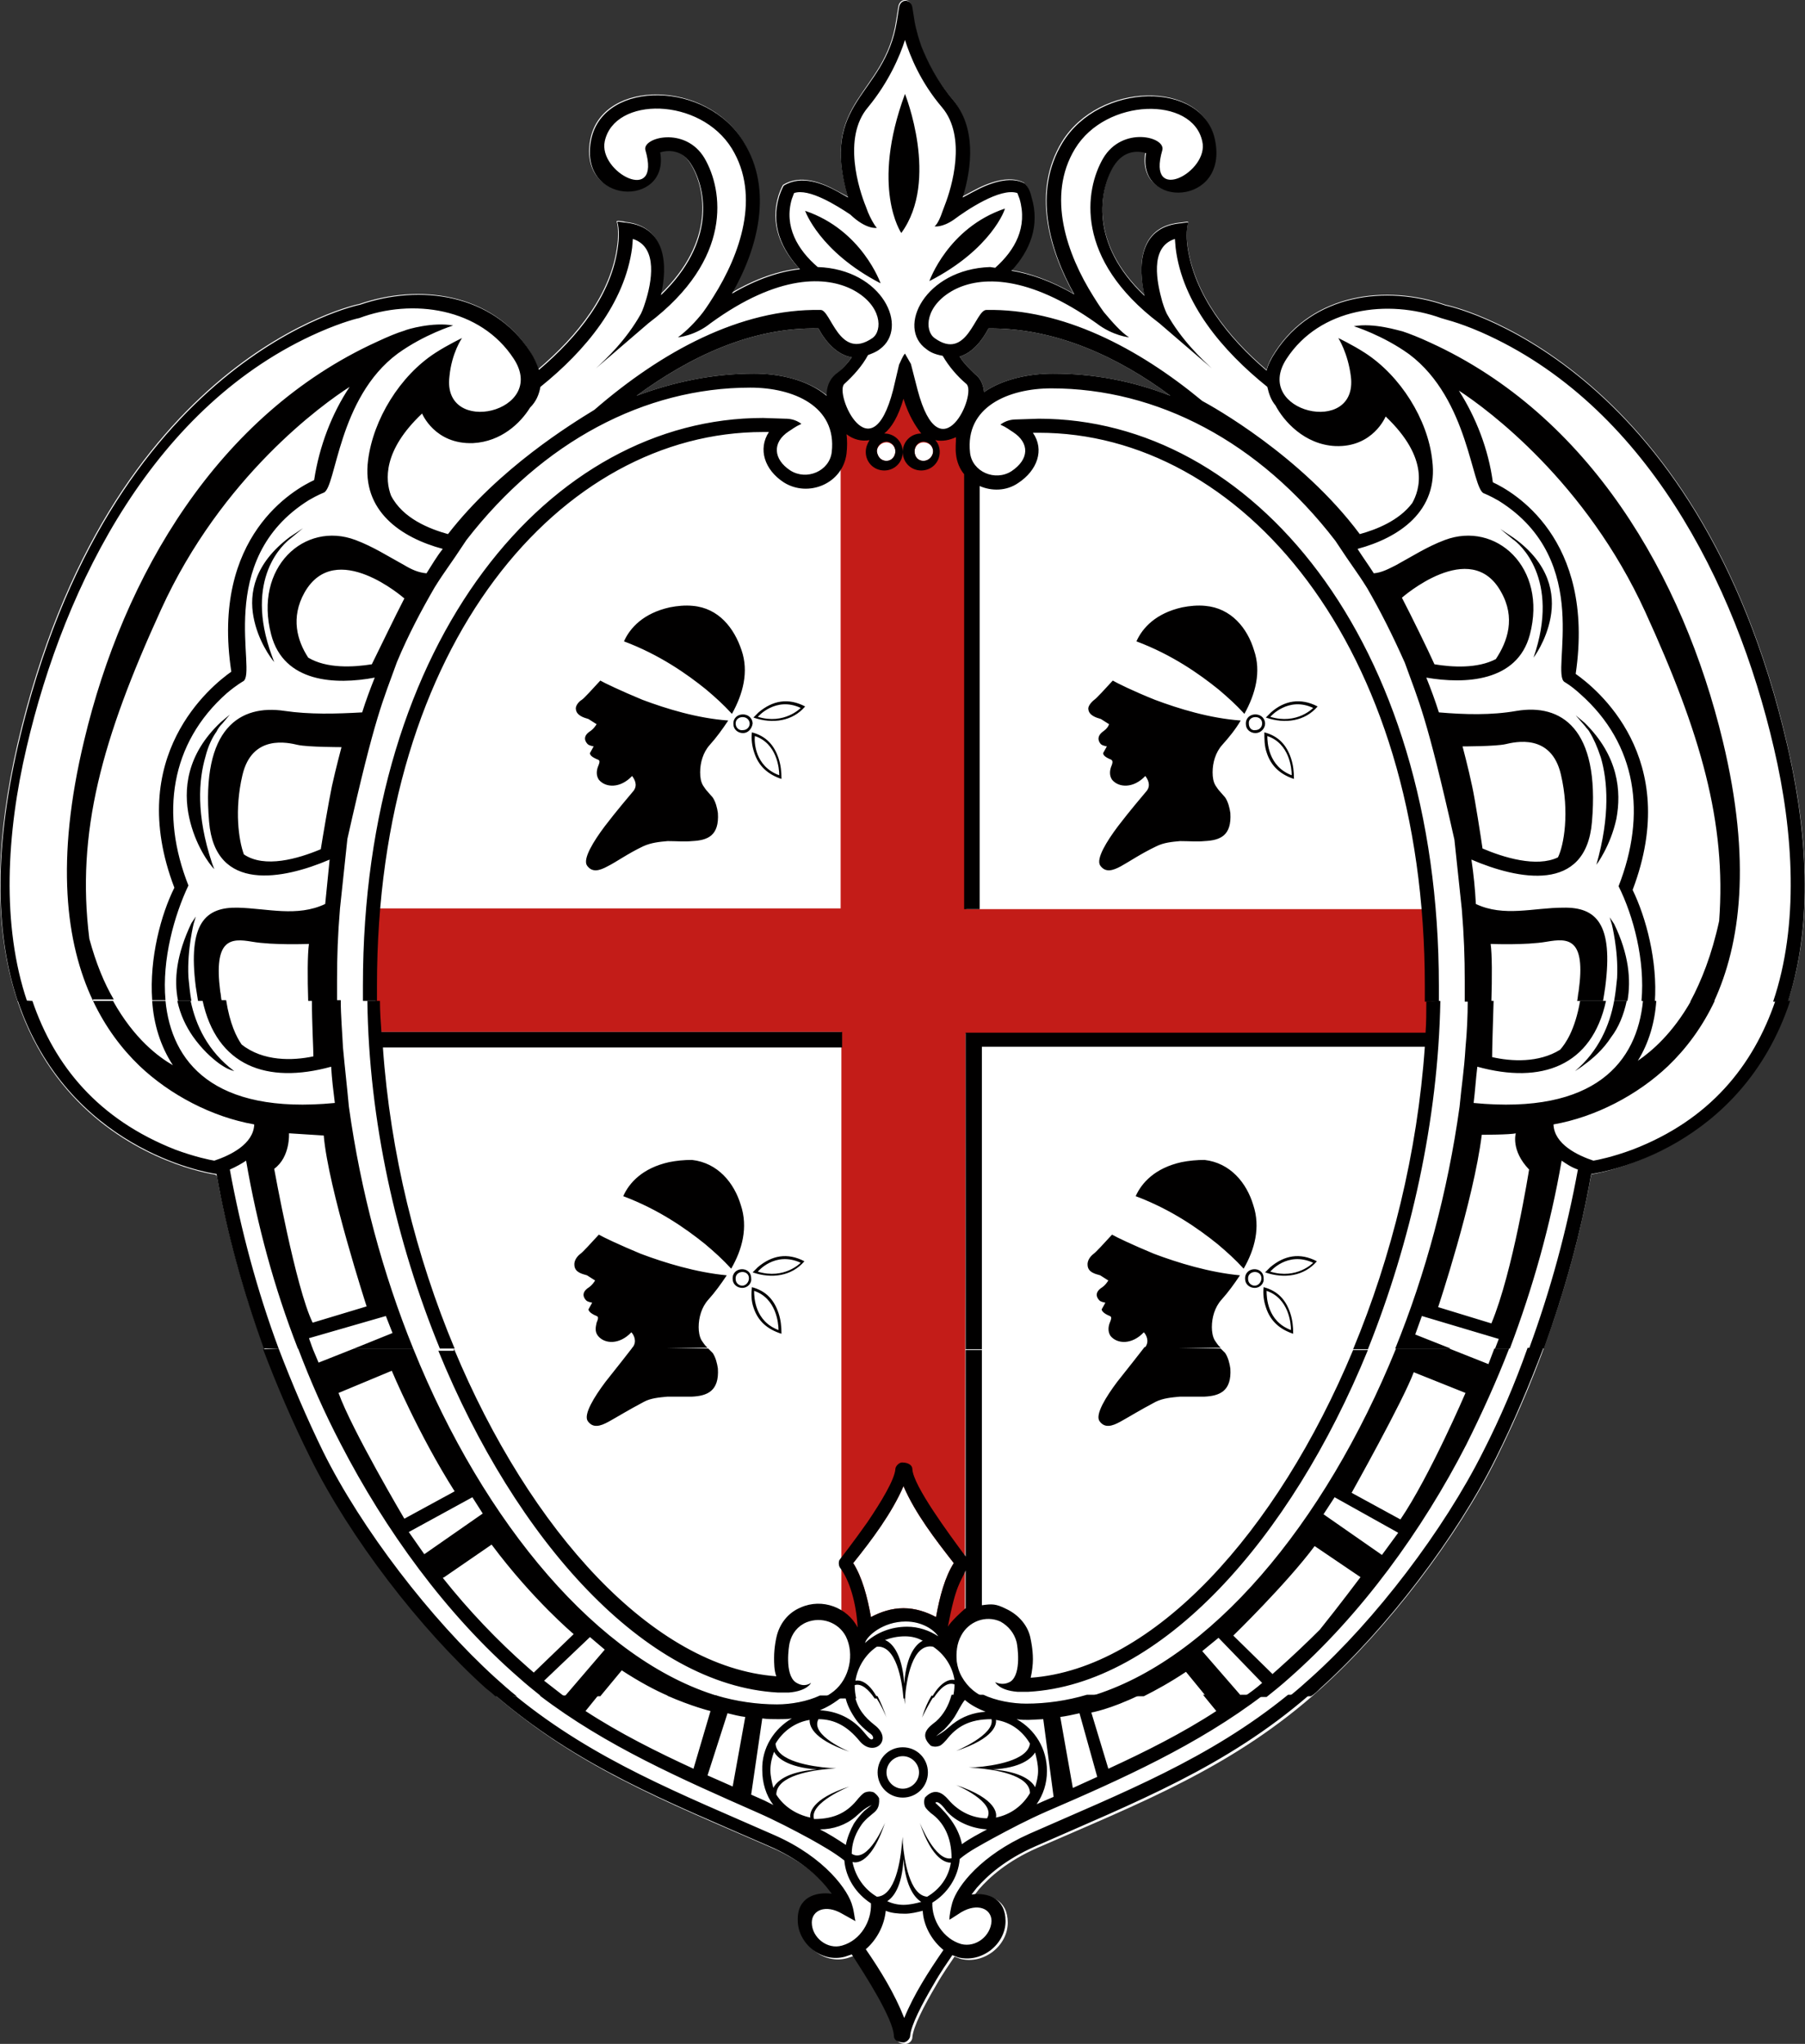 <?xml version="1.0" encoding="UTF-8"?>
<svg id="Livello_2" data-name="Livello 2" xmlns="http://www.w3.org/2000/svg" viewBox="0 0 244.09 276.3">
  <rect x="0" y="0" width="244.09" height="276.3" fill="#333333" stroke="none"/>
  <defs>
    <style>
      .cls-1 {
        fill: #010000;
      }

      .cls-2 {
        fill: #fff;
      }

      .cls-3 {
        fill: #c31c18;
      }
    </style>
  </defs>
  <g id="Livello_1-2" data-name="Livello 1">
    <g>
      <path class="cls-2" d="M215.18,158.8c-2.4,13.3-6.8,26.2-12.8,38.3-5.3,10.7-14.8,23.1-23.7,31.1-11.7,10.6-24.2,15.4-38.4,21.6-4.1,1.8-6.5,4-7.9,5.6l-.7,.9c2.2-.3,4.6,.5,4.6,3.6s-3.2,5.7-6.4,4.9l-.8-.3c-.6,.9-1.6,2.3-2.5,3.9-1.6,2.7-3.1,5.6-3.2,7,0,.5-.5,.9-.9,.9-.9,0-1.3-.4-1.3-.9-.1-2.3-3.8-8.1-5.7-11l-.9,.3c-3.2,.9-6.4-1.8-6.4-4.9s2.4-3.9,4.6-3.6l-.7-.9c-1.3-1.6-3.7-3.8-7.9-5.6-14.2-6.2-26.7-11-38.4-21.6-8.9-8-18.4-20.4-23.7-31.1-6-12.1-10.4-25-12.8-38.3l185.9,.1Z"/>
      <path class="cls-2" d="M29.18,158.8h0c-2.2-.3-38.7-6.8-26.8-58.3C14.58,48.2,48.38,41.1,48.58,41.1c8.1-2.8,17.9-1.5,23,6.3,.6,.9,.9,1.7,1.2,2.5,5.3-4.5,9.9-10.2,10.7-16.8,.1-.6,.2-2.3-.1-3.2,.2-.1,.8,0,1.2,.1,5.5,.6,5.6,5.9,4.7,9.8,7.5-7.2,6.1-14.3,4.2-17.5-1.3-2.3-3.3-2.1-4.3-1.8,1.4,7.5-11.3,7.2-9.3-1.9,1.8-7.9,15.6-7.8,20.6,.5,4,6.5,1.9,14.4-1.6,20.5,3.4-2,6.5-3,9.2-3.3-2.5-2.7-4-6-2.8-9.9,.3-.9,.6-1.4,.6-1.4,2.4-1.5,5.3-.3,7.3,.8l1.5,.8c-3.9-13.1,5-13.7,6.5-23.8l.3-1.9c.2-1.2,1.6-1.2,1.8,0l.3,1.9s.2,1.3,.9,3.3c.8,2,2.1,4.7,4.3,7.3,3.1,3.7,2.6,9,1.3,13.2l1.5-.8c2-1.1,4.9-2.2,6.9-1.1,.4,.4,.7,.9,.9,1.8,1.2,3.9-.2,7.3-2.7,10,2.5,.4,5.4,1.4,8.5,3.2-3.4-6.1-5.6-13.9-1.6-20.5,5-8.2,18.9-8.4,20.6-.5,2,9.1-10.6,9.5-9.3,1.9-1-.3-3-.5-4.3,1.8-1.9,3.2-3.3,10.4,4.2,17.5-.9-3.9-.8-9.2,4.7-9.8,.4,0,1-.2,1.2-.1-.3,.9-.2,2.6-.1,3.2,.9,6.5,5.4,12.3,10.7,16.8,.2-.8,.6-1.6,1.2-2.5,5.1-7.8,14.9-9.1,23-6.3,.2,0,34.1,7.1,46.2,59.4,12,51.5-24.5,57.9-26.8,58.2v.1H29.18v-.1ZM115.18,48.3c-1.9-.3-3.5-2-4.5-3.9-9.1-.2-17.5,3.9-24.6,9.1,5.1-1.9,10.4-3,15.9-3,3.3,0,7.2,.8,9.9,3,0-1.1,.3-2.1,1.2-2.9,.7-.6,1.5-1.4,2.1-2.3Zm14.6-.1c.6,1,1.4,1.7,2.1,2.4,.8,.6,1.1,1.5,1.2,2.4,2.6-1.8,6.2-2.5,9.3-2.5,5.5,0,10.8,1,15.9,3-7-5.2-15.5-9.2-24.6-9.1-.9,1.7-2.2,3.3-3.9,3.8Z"/>
      <path class="cls-3" d="M124.88,62.3c.7,0,1.3-.6,1.3-1.3s-.6-1.2-1.3-1.2-1.2,.6-1.2,1.2c0,.8,.5,1.3,1.2,1.3Zm-5,0c.7,0,1.2-.6,1.2-1.3s-.6-1.2-1.2-1.2c-.7,0-1.3,.6-1.3,1.2,.1,.8,.6,1.3,1.3,1.3Zm-6-5.2s2,1.4,3.4,1.4c3,.1,3.9-5.6,5.2-5.6,1.6,0,1.7,5.2,4.5,5.8,1.4,.3,3.7-.4,3.7-.4V122.9h62.5s.4,4.9,.4,8.1c.1,3.3-.1,8.7-.1,8.7h-62.9l-.1,79.8s-1.4,1.1-2.7,.9c-1.7-.3-3.6-1.9-5.5-1.9-2.1,0-4.2,2-6.1,2.3-1.1,.2-2.4-1.2-2.4-1.2v-80.1H50.88l-.2-8.5,.4-8.2h62.6V57.1h.2Zm3.9,161.5c1.3-.7,2.8-1.2,4.4-1.2s3.1,.5,4.4,1.2c.5-2.8,1.2-5.4,2.4-7.3-2.5-3.2-5.2-6.7-6.8-10.4-1.6,3.7-4.3,7.2-6.8,10.4,1.2,1.9,1.9,4.5,2.4,7.3Z"/>
      <path class="cls-1" d="M69.78,229.3c10.7,8.7,22.3,13.2,35,18.8,6.8,3,10,7.5,10.5,9.6,.2,.6,.3,1.7,.4,2l-1.8-1c-2.2-1.3-4.1-.5-4.1,1.2,0,2,2.1,3.7,4.1,3.1,2.5-.7,4-3.3,3.9-5.7-2-1.3-3.4-3.4-3.6-5.8-1.4-1.1-3-2-4.6-2.9-2.4-1.3-4.7-2.5-7.2-3.6-10.2-4.5-20.5-9-29.4-15.8h7.9l-1.7,2.1c4.6,3,9.6,5.5,14.6,7.8l2.3-7.8s-2.5-.6-5.9-2.1h6.7c2.7,.8,5.5,1.2,8.2,1.2,1.9,0,4.1-.4,5.8-1.2h3.2c-1.3,1.1-2.3,1.6-3.2,2,2.3,.1,4.4,1.1,5.9,2.9,.7,.8,1,1.3,1.3,.9,0-.4-.3-.6-.6-.8-.6-.5-1.2-1-1.7-1.7-.7-1-1.3-2.1-1.5-3.3h1.3c.4,1.8,1.3,2.9,2.7,4,2.6,2-.1,4.4-2,2.2-1.7-2.1-3.5-3-5.6-3-1.2,2.2,4.2,4.4,4.2,4.4-5.3-1.8-5.4-3.7-5.4-4.3-1.9,.3-3.6,1.5-4.6,3.2,.1,2.4,4.9,3.1,7.3,3.3h.9l-.8,.1c-2.4,.2-7.3,.9-7.3,3.5,1,1.6,2.7,2.7,4.6,3.1-.1-.5,0-2.5,5.3-4.2,0,0-5.5,2.2-4.8,4.4,2.9,0,4.6-1,6-2.8,.2-.2,.5-.6,.9-.8,.6-.2,.9-.1,1.2,0,.5,.4,.6,.6,.7,.8,.1,1.3-.4,1.7-.9,2.1-1,.8-1.4,1.3-1.7,1.8-.7,1.1-1.1,2.3-1.1,3.6,2.2,1.4,4.5-4.2,4.5-4.2-2.1,6.3-4.4,5.3-4.4,5.3,.4,2,1.6,3.7,3.3,4.7,2.5-.1,3.2-4.9,3.4-7.3l.1-.8v.8c.2,2.3,.9,7.1,3.3,7.3,1.7-1,2.9-2.6,3.2-4.6-.6,0-2.5-.3-4.2-5.4,0,0,2.1,5.3,4.3,4.8,0-2.9-1.1-4.9-2.8-6.1-.2-.2-.6-.5-.8-.9-.2-.6-.1-.9,0-1.2,1.3-1.4,2.4-.6,3.1,.2,1.6,1.9,3.6,2.6,5.3,2.6,1.3-2.2-4.2-4.5-4.2-4.5,5.7,1.9,5.5,4,5.4,4.4,2-.4,3.6-1.6,4.6-3.3,0-2.5-4.9-3.2-7.3-3.4l-1-.1h1c2.4-.2,7-.9,7.3-3.2-1-1.7-2.6-2.9-4.6-3.2,.1,.6-.2,2.5-5.4,4.2,0,0,5.3-2.2,4.8-4.3-3,0-4.7,1-6.1,2.8-.2,.2-.5,.6-.9,.8-.6,.2-.9,.1-1.2,0-1.7-1.6-.2-2.6,.7-3.3,1-.9,1.7-2.1,2.1-3.6h4.3c1.7,.8,3.9,1.2,5.8,1.2,2.7,0,5.5-.4,8.2-1.2h7.2c-4.1,2-6.6,2.4-6.6,2.4l2.3,7.6c5-2.3,10-4.8,14.6-7.8l-1.8-2.2h4.8l.1,.2,.2-.2h3.1c-8.9,6.8-19.2,11.4-29.4,15.8-2.5,1.1-4.8,2.3-7.2,3.6-1.6,.9-3.2,1.7-4.5,2.8-.2,2.5-1.7,4.7-3.7,5.9-.1,2.4,1.5,4.9,3.9,5.6,2,.5,4-1.1,4.1-3.1,0-1.7-1.9-2.5-4.1-1.2-.5,.3-1.5,1-1.6,1,0-.5,.2-1.6,.4-2.3,.7-2.3,3.9-6.4,10.4-9.3,12.7-5.6,24.3-10.1,35-18.8h2.9c-11.3,9.8-23.5,14.5-37.1,20.5-4.1,1.8-6.5,4-7.9,5.6l-.7,.9c2.2-.3,4.6,.5,4.6,3.6s-3.2,5.7-6.4,4.9l-.8-.3c-.6,.9-1.6,2.3-2.5,3.9-1.6,2.7-3.1,5.6-3.2,7,0,.4-.5,.9-.9,.9-.9,0-1.3-.4-1.3-.9-.1-2.3-3.8-8.1-5.7-11l-.9,.3c-3.2,.9-6.4-1.8-6.4-4.9-.1-3.1,2.4-3.9,4.6-3.6l-.7-.9c-1.3-1.6-3.7-3.8-7.9-5.6-13.7-6-25.8-10.7-37.1-20.5l3,.3Zm48.9,0c.4,.8,.8,1.7,1.2,2.9,0,0-.6-1.6-1.6-3l.4,.1Zm3.7,0v1.1l-.1-.8v-.3h.1Zm3.9,0c-.9,1.4-1.6,2.9-1.6,2.9,.4-1.3,.8-2.2,1.3-3l.3,.1Zm-4.2,12.5c1.2,0,2.2-1,2.2-2.2s-1-2.2-2.2-2.2-2.2,1-2.2,2.2,1,2.2,2.2,2.2Zm0,1.2c-1.9,0-3.4-1.5-3.4-3.4s1.5-3.4,3.4-3.4,3.4,1.5,3.4,3.4-1.5,3.4-3.4,3.4Zm26.3-2.8l-2.4-8.6c-.9,.2-1.8,.4-2.6,.5l1.7,9.6,3.3-1.5Zm-5.9,2.7l-1.4-10.5-2,.1c-.5,0-1,0-1.6-.1,2.5,1.4,4.1,4,4.1,7,0,1.7-.5,3.2-1.4,4.5l.9-.4,1.4-.6Zm-38.3-3.6c0,.8,.2,1.6,.4,2.4,.4-.8,1.7-2.2,5.9-2.5-4-.3-5.4-1.6-5.8-2.4-.3,.8-.5,1.6-.5,2.5Zm36.2,.1c0-.9-.2-1.7-.4-2.5-.5,.8-1.9,2.1-5.8,2.3,4,.3,5.4,1.6,5.8,2.4,.2-.7,.4-1.4,.4-2.2Zm-7.1-8c-1-.4-2-.9-2.8-1.6-.5,.6-.9,1.5-1.4,2.3-.4,.6-.9,1.2-1.4,1.7l-1.1,.9c1.1-.6,1.6-1.1,2.2-1.6,1.4-1.1,2.9-1.6,4.5-1.7Zm-3.2,17.9c1.1-.8,2.3-1.4,3.4-2-2-.1-4.2-1-5.5-2.5-.2-.3-1.1-1.5-1.5-1.1,2,1.8,3.2,3.6,3.6,5.6Zm-10.3,9c-.2,2-1.2,3.9-2.7,5.2,2,2.9,3.9,6,5.2,9.3,1.3-3.2,3.3-6.3,5.3-9.2-1.6-1.3-2.7-3.3-2.8-5.3-.8,.2-1.6,.4-2.4,.4-1,0-1.9-.1-2.6-.4Zm.2-1.3c.6,.3,1.4,.5,2.2,.5s1.7-.2,2.4-.4c-.8-.5-2.1-1.9-2.4-5.8-.2,3.8-1.4,5.2-2.2,5.7Zm-9.1-9.7c1.2,.6,2.3,1.3,3.5,2.1,.2-1,.6-2,1.1-2.9,.4-.6,.9-1.2,1.4-1.7l1-.8c-1.1,.5-1.6,1.1-2.2,1.6-1.3,1.1-3,1.7-4.8,1.7Zm-10.1-15.2c-.8-.1-1.6-.3-2.4-.5l-2.7,8.4,3.4,1.5,1.7-9.4Zm6.3,.2c-.6,.1-1.2,.1-1.8,.1-.7,0-1.5,0-2.2-.1l-1.5,10.3,1.8,.8,1.2,.6c-1-1.3-1.5-3-1.5-4.7-.1-3,1.6-5.6,4-7Z"/>
      <path class="cls-1" d="M37.68,182.3c1.8,4.7,3.8,9.4,6,13.9,5.2,10.5,14.6,22.7,23.3,30.6,1,.9,1.9,1.7,2.9,2.5h-2.9c-.4-.4-.8-.7-1.3-1.1-8.9-8-18.4-20.4-23.7-31.1-2.4-4.8-4.5-9.7-6.4-14.7l2.1-.1Zm4.6,0l.8,1.9,4.8-1.9h8c9.6,23.8,25.2,42.2,41.3,47h-6.7c-1.9-.8-4.1-2-6.4-3.5l-2.9,3.5h-4.8l5.4-6.3-2-1.7-6.2,5.9c.9,.7,1.8,1.4,2.7,2.1h-3.1c-1-.8-2-1.6-3-2.5-9.9-8.6-18.1-20-24.1-31.6-2.2-4.2-4.1-8.5-5.8-13h2v.1Zm19.1,0c10.3,24.7,27,43.1,43.6,44.3-.3-.8-.3-1.8-.3-2.5,0-1.4,.3-2.7,.3-2.7,.4-1.9,1.6-3.4,3.3-4.1,2.9-1.3,6.3,0,7.7,2.7-.2-3.4-1.1-6.4-2.4-8.1-.2-.3-.2-.9,0-1.1,0,0,1.8-2.3,3.7-5,1.9-2.8,3.7-5.8,3.8-7.2,0-.4,.5-.9,.9-.9,.9,0,1.4,.4,1.4,.9,.1,2.2,4.9,8.7,7.2,11.8v-27.9h2.2v34.5c1.4-.2,1.9-.2,3.3,.5,1.7,.8,3,2.3,3.3,4.1,0,0,.3,1.3,.3,2.7,0,.7-.1,1.6-.3,2.5,16.6-1.2,33.3-19.6,43.6-44.3h2c-10.5,25.7-28,45.2-45.9,46.2h-1.5c-2.5-.2-3-1.3-3-1.3,.9,.4,1.6,.2,2.1-.1,1.5-1.1,.9-4.9,.8-5.3-.3-1.2-1.1-2.2-2.2-2.8-2-.9-4.3,0-5.3,1.9-.6,1.1-.7,2.3-.6,3.5,.1,.7,.3,1.4,.7,2.1,.4,.7,.9,1.3,1.5,1.8,.5,.4,1,.7,1.6,1h-4.3c.1-.6,.2-1.2,.2-1.8-1-.4-2,.6-2.8,1.8h-.3c1.4-2.5,2.7-2.5,3.1-2.4-.3-1.9-1.4-3.5-2.9-4.5-2.8-.5-3.6,4.4-3.8,7h-.2c-.2-2.5-1-7.2-3.6-7-1.5,1-2.6,2.7-2.9,4.6,.4-.1,1.7-.1,3,2.4h-.4c-.8-1.2-1.8-2.1-2.7-1.8,0,.7,.1,1.3,.2,1.8h-1.3v-.1l-.1,.1h-3.2c.6-.3,1.1-.6,1.6-1,2.1-1.7,2.8-5,1.6-7.4-1-1.9-3.3-2.7-5.3-1.9-1.2,.5-2,1.5-2.3,2.8-.1,.4-.7,4.2,.8,5.3,.6,.4,1.3,.6,2.1,.1,0,0-.5,1.1-3,1.3h-1.5c-17.9-1-35.4-20.5-45.9-46.2h2.1v-.3Zm34.4,0l.6,.6c.4,.6,.6,1.4,.7,2.1,.2,3.1-1.5,3.7-3.5,3.8h-3.3c-1.1,.1-2.3,.2-3.2,.7-2.1,1.1-3.7,2.1-4.8,2.7-1.1,.6-2.1,.9-2.8-.1-.6-.9,.9-3.3,2.4-5.3,1.5-1.9,3.1-3.9,3.7-4.7l10.2,.2Zm69.3,0l.6,.6c.4,.6,.6,1.4,.7,2.1,.2,3.1-1.5,3.7-3.5,3.8h-3.3c-1.1,.1-2.3,.2-3.3,.7-2.1,1.1-3.7,2.1-4.8,2.7-1.1,.6-2.1,.9-2.8-.1-.6-.9,.9-3.3,2.4-5.3,1.5-1.9,3.1-3.9,3.7-4.7l10.3,.2Zm30.9,0l5.3,2.1,.8-2.1h2c-1.7,4.4-3.7,8.8-5.8,13-5.9,11.5-14.2,23-24,31.6-1,.9-2,1.7-3,2.5h-3.1c.9-.6,1.7-1.2,2.5-1.9l-5.9-6.1-2.2,1.8,5.3,6.1h-4.8l-2.7-3.3c-2.1,1.4-4.1,2.5-5.7,3.3h-7.2c16.1-4.8,31.6-23.1,41.3-47h7.2Zm12.7,0c-1.9,5-4,10-6.4,14.8-5.3,10.7-14.8,23.1-23.7,31.1-.4,.4-.8,.8-1.3,1.1h-2.9c1-.8,1.9-1.6,2.9-2.5,8.7-7.8,18-20,23.3-30.6,2.3-4.5,4.3-9.2,6-14l2.1,.1Zm-17.5,3.2c-1.4,3.8-8.4,16.3-8.4,16.3l6.6,3.6c4-5.9,8.8-17.1,8.8-17.1l-7-2.8Zm-2.1,21.7l-8.6-4.8-1.5,2.3,7.9,5.5,2.2-3Zm-20.8,8.5l-4.2,4,4.2-4Zm-122.5-27.4c1.8,5,8.9,17,8.9,17l6.8-3.7c-4.9-7.7-8.5-16.3-8.5-16.3l-7.2,3Zm72,30.3c1.3-.7,2.8-1.2,4.4-1.2s3.1,.5,4.4,1.2c.5-2.8,1.2-5.4,2.4-7.3-2.5-3.2-5.2-6.7-6.8-10.4-1.6,3.7-4.3,7.3-6.8,10.4,1.2,1.9,1.9,4.5,2.4,7.3Zm9.1,2.6c-.6-.9-2.2-2-4.4-2-3.1,0-5.3,2-5.5,2.9,1.5-1.4,3.5-2.2,5.7-2.2,1.5,0,3,.5,4.2,1.3Zm45.2,5.1l.9-.8c1.9-1.7,3.7-3.4,5.5-5.2,2.5-3.1,5.5-7.1,5.5-7.1l-6.2-4.2c-3.8,5.1-11,12.1-11,12.1l5.3,5.2Zm-112.2-13c3.5,4.4,7.4,8.5,11.5,12.1l.8,.7,5.4-5.2s-5.5-4.6-11.1-12.1l-6.4,4.4-.2,.1Zm5.4-8.7l-1.4-2.2-8.6,4.7,2.1,3,7.9-5.5Zm59.5,17.2c-.7-.4-1.5-.6-2.4-.6-1,0-1.9,.2-2.7,.5,.8,.3,2.3,1.6,2.6,5.9,.3-4.1,1.7-5.4,2.5-5.8Zm5.8-4.4v-5.1c-.7,1.7-1.3,1.8-2.4,7.6,.4-.7,1.8-2,2.4-2.5Z"/>
      <path class="cls-1" d="M4.38,135.3c3,8.8,8.9,16,19.3,20.1,2.7,1,4.7,1.4,5.3,1.5,2.1-.7,5.3-2.2,5.4-4.9-5.7-1-11.4-4-15.5-7.9-2.4-2.3-4.6-5.2-6.3-8.8h2.7c2.9,5.2,6.2,7.6,8.1,8.7-1.7-2.6-2.6-5.6-2.8-8.7h1.8c.8,8.2,6.4,15.4,22.9,13.8-.2-1.6-.4-3.2-.5-4.9-8.7,2.4-15.5-.1-17.4-9h3.2c.5,3.2,1.4,5,2.1,6,2.9,2.3,6.9,2.2,9.7,1.6,0-1.1-.2-4.4-.2-7.6h3.9c0,2.1,.2,4.3,.3,6.4,.3,3.2,.5,4.8,.8,8,1.6,11.5,4.6,22.6,8.7,32.7h-8l5.2-2.1-.9-2.3-10.4,3,.5,1.4h-2c-3.2-8.2-5.5-16.7-7-25.4-.6,.4-1.3,.8-2.2,1.2,1.5,8.2,3.7,16.4,6.6,24.2h-2c-2.8-7.7-5-15.6-6.4-23.6-1.6-.2-20.2-3.5-26.9-23.5l2,.1Zm21.4,0c.7,3.3,2.3,6.8,5.9,9.5-1-.3-1.4-.6-2-1-1.1-.8-2.4-2-3.6-3.7-.9-1.3-1.7-2.9-2.1-4.8h1.8Zm25.6,0c0,1.4,.1,2.8,.2,4.2h62.3v2.1H51.78c1,14.3,4.5,28.3,9.7,40.7h-2c-5.9-14.4-9.6-30.8-9.8-47h1.7Zm143.4,0c-.3,16.2-4,32.6-9.8,47.1h-2c5.2-12.5,8.7-26.6,9.7-40.9h-59.9v40.9h-2.2v-42.8h62.2c.1-1.4,.1-2.8,.1-4.2l1.9-.1Zm7.2,0c-.1,3.3-.2,6.5-.2,7.6,2.6,.6,6.3,.8,9.2-1,.7-.8,2-2.6,2.7-6.6h3.5c-1.9,8.8-8.7,11.3-17.4,8.9-.2,1.6-.3,3.3-.5,4.9,16.5,1.6,22.1-5.6,22.9-13.8h1.8c-.2,2.9-1,5.7-2.5,8.1,1.9-1.3,4.7-3.7,7.2-8.1h3.2c-1.7,3.6-3.9,6.5-6.3,8.8-4.1,3.9-9.8,6.9-15.5,7.9,.1,2.7,3.3,4.2,5.4,4.9,.6-.1,2.6-.5,5.3-1.5,10.4-4,16.3-11.3,19.3-20.1h2c-6.6,20-25.3,23.2-26.9,23.4-1.4,8-3.6,15.9-6.4,23.6h-2c2.9-7.9,5.1-16,6.6-24.2-.9-.3-1.6-.8-2.2-1.2-1.5,8.7-3.9,17.2-7,25.4h-2l.5-1.3-10.4-3.1-.9,2.5,4.8,1.9h-7.5c4.1-10.1,7.1-21.2,8.7-32.7,.3-3.2,.6-4.7,.8-8,.2-2.1,.3-4.2,.3-6.4l3.5,.1Zm18,0c-.4,1.9-1.1,3.6-2.1,4.9-1.1,1.7-2.5,2.9-3.6,3.7-.5,.4-1,.7-1.3,.9,3.2-2.7,4.7-6.2,5.3-9.5h1.7Zm-134.5,47q.1-.1,.1-.2c.6-.8,.1-1.7-.2-2-1.6,1.7-3.6,1.6-4.5,.5-.5-.6-.3-1.3-.2-1.8,.3-.7,.2-.8,0-.9-1-.4-1.1-.8-1.1-.9l.5-.9c-.5-.1-.7-.2-.8-.3-.2-.2-.9-1,.4-1.8,.4-.3,.6-.6,.8-.9l-1.1-.7c-.7-.2-1.6-.4-1.7-1.3-.1-.7,.4-1.3,.8-1.6,.3-.2,1.4-1.4,2.5-2.6,.5,.3,2.8,1.4,5.7,2.6,3.2,1.2,7.4,2.5,11.6,2.9-.8,1.2-1.6,2.3-2.5,3.3s-1.3,2.4-1.3,3.7c0,.6,.1,1.3,.4,1.8,.2,.3,.4,.6,.6,.8l.2,.2h-10.2v.1Zm69.3,0q.1-.1,.1-.2c.6-.8,.1-1.7-.2-2-1.6,1.7-3.6,1.6-4.5,.5-.4-.6-.3-1.3-.1-1.8,.3-.7,.2-.8,0-.9-1-.4-1.1-.8-1.1-.9l.5-.9c-.5-.1-.7-.2-.8-.3-.2-.2-.9-1,.4-1.8,.4-.3,.6-.6,.8-.9l-1.1-.7c-.7-.2-1.6-.4-1.7-1.3-.1-.7,.4-1.3,.8-1.6,.3-.2,1.4-1.4,2.5-2.6,.5,.3,2.8,1.4,5.7,2.6,3.2,1.2,7.4,2.5,11.6,2.9-.8,1.2-1.6,2.3-2.5,3.3s-1.3,2.4-1.3,3.7c0,.6,.1,1.3,.4,1.8,.2,.3,.4,.6,.6,.8l.2,.2h-10.3v.1Zm19.8-2.5c0-.9-.3-4.3-3.3-5.3,0,.9,.1,4.1,3.3,5.3Zm-3.4-3.1c-.3-.9-.4-1.8-.3-2.7,1.9,.5,3,1.7,3.6,3.5,.3,.9,.4,1.8,.4,2.8-1.8-.6-3.1-1.7-3.7-3.6Zm-1.5-2.9c.5,0,.9-.5,.9-1,0-1.2-1.9-1.1-1.8,.1,0,.5,.4,.9,.9,.9Zm0,.3c-.7,0-1.3-.5-1.3-1.2-.1-1.7,2.5-1.8,2.5-.1,.1,.7-.5,1.3-1.2,1.3Zm-.2-11.2c1,3,.2,6-1.3,8.6-1.2-1.3-2.2-2.2-3.5-3.3-2.6-2.1-6.3-4.7-11.1-6.5,.8-1.8,2.6-3.8,6.2-4.6,1-.2,2.1-.3,3.1-.3,3.5,.4,5.7,3.1,6.6,6.1Zm2.3,8.4c1.9-1.6,4-2,6.3-.8-1.7,2-4.4,2.4-7,1.5l.7-.7Zm0,.6c3.6,1.1,5.8-1.2,5.8-1.2-3.5-1.6-5.8,1.2-5.8,1.2Zm-69.3,0c3.6,1.1,5.8-1.2,5.8-1.2-3.5-1.6-5.8,1.2-5.8,1.2Zm0-.6c1.9-1.6,4-2,6.3-.8-1.7,2-4.4,2.4-7,1.5l.7-.7Zm-2.3-8.4c1,3,.2,6-1.3,8.6-1.2-1.3-2.2-2.2-3.5-3.3-2.6-2.1-6.3-4.7-11.1-6.5,.8-1.8,2.6-3.8,6.2-4.6,1-.2,2-.3,3.1-.3,3.5,.4,5.7,3.1,6.6,6.1Zm.2,11.2c-.7,0-1.3-.5-1.3-1.2-.1-1.7,2.5-1.8,2.5-.1,.1,.7-.5,1.3-1.2,1.3Zm0-.3c.5,0,.9-.5,.9-1,0-1.2-1.9-1.1-1.8,.1,0,.5,.4,.9,.9,.9Zm1.5,2.9c-.3-.9-.3-1.8-.2-2.7,1.9,.5,3,1.7,3.6,3.5,.3,.9,.4,1.8,.4,2.8-1.9-.6-3.2-1.7-3.8-3.6Zm3.4,3.1c0-.9-.3-4.3-3.3-5.3,0,.9,.1,4.1,3.3,5.3Zm95.1-26.4c-1.1,8.9-5.9,23.3-5.9,23.3l7.2,2.2c2.9-6.9,5.1-20.8,5.1-20.8-2.5-2.6-1.8-4.9-1.8-4.9-.7,.2-4.6,.2-4.6,.2Zm-161.3-.2s.2,3.2-2,4.8c0,0,2.9,16.1,5.2,20.8l7.3-2.2s-5.2-16-5.8-23.1l-4.7-.3Z"/>
      <path class="cls-1" d="M2.38,135.3c-2.8-8.4-3.4-19.6,.1-34.7C14.68,48.3,48.48,41.2,48.68,41.2c8.1-2.8,17.9-1.5,23,6.3,.6,.9,.9,1.7,1.2,2.5,5.3-4.5,9.9-10.2,10.7-16.8,.1-.6,.2-2.3-.1-3.2,.2-.1,.8,.1,1.2,.1,5.5,.6,5.6,5.9,4.7,9.8,7.5-7.2,6.1-14.3,4.2-17.5-1.3-2.3-3.3-2.1-4.3-1.8,1.3,7.5-11.3,7.2-9.3-1.9,1.8-7.9,15.6-7.8,20.6,.5,4,6.5,1.9,14.4-1.6,20.5,3.4-2,6.5-3,9.2-3.3-2.5-2.7-4-6-2.8-9.9,.3-.9,.6-1.4,.6-1.4,2.4-1.5,5.3-.3,7.3,.8l1.4,.8c-3.9-13.1,5-13.7,6.6-23.8l.3-1.9c.2-1.2,1.6-1.2,1.8,0l.3,1.9s.2,1.3,.9,3.3c.8,2,2.1,4.7,4.3,7.3,3.1,3.7,2.6,9,1.3,13.2l1.5-.8c2-1.1,4.9-2.2,6.9-1.1,.4,.4,.7,.9,.9,1.8,1.2,3.9-.2,7.3-2.7,10,2.5,.4,5.4,1.4,8.5,3.2-3.4-6.1-5.6-13.9-1.6-20.5,5-8.2,18.9-8.4,20.6-.5,2,9.1-10.6,9.5-9.3,1.9-1-.3-3-.5-4.4,1.8-1.9,3.2-3.3,10.4,4.2,17.5-.9-3.9-.8-9.2,4.7-9.8,.4,0,1-.2,1.2-.1-.3,.9-.2,2.6-.1,3.2,.9,6.5,5.4,12.3,10.7,16.8,.2-.8,.6-1.6,1.2-2.5,5.1-7.8,14.9-9.1,23-6.3,.2,0,34.1,7.1,46.2,59.4,3.5,15.1,2.8,26.4,.1,34.7h-2c3.5-10.3,2.8-22.8,.1-34.3-5.2-22.4-17.5-46.5-39.6-56.2-3.2-1.4-5.2-1.8-5.4-1.9-7.2-2.6-16.4-1.4-20.9,5.5-4.7,7.2,9.7,10.6,8.7,2.4-.4-3.2-1.7-5.2-1.7-5.2,0,0,1.9,.9,3.6,2,4.8,3.1,8.5,9,9.1,14.5,.9,6.9-4.5,10.5-10.1,12,.7,1.1,1.5,2.2,2.2,3.3,1.1-.1,2-.6,3-1.1,2.2-1.2,4.2-2.5,6.6-3.4,6.9-2.6,13.9,3.7,11.5,12.8-1.7,6.4-8.8,6.7-14,5.8,.6,1.5,1.2,3.1,1.7,4.7,3.5,.3,7.1,.4,10.5-.2,6-1,11.3,2.3,10.2,15-.8,9.7-10,7.8-16.3,5.1,.3,2,.5,4,.6,6,3.8,1.8,7.8,.5,11.8,.5,4.5-.1,6.8,2.2,5.7,10.7-.1,.7-.2,1.3-.3,1.9h-3.5c.1-.4,.1-.9,.2-1.3,1-7.2-1.4-7.2-4.3-6.7-2.9,.5-7.6,.3-7.6,.3,.2,1.4,.2,4.6,.1,7.8h-3.6v-2.8c0-3.2-.1-6.1-.4-9.7l-1-9.4c-3.8-16.9-4.8-18.6-6.7-23.9-1.6-3.6-3.3-7-5.1-10.1-1.5-2.4-1.8-2.6-4.3-6.4-10.3-13.4-24.1-20.6-38.4-20.6-5.8,0-11.7,2.5-11,8.7,.3,2.6,3.4,3.9,5.6,2.5,2.4-1.6,2.5-3.8,.2-5.3-.5-.3-.8-.6-1.7-1,.8-.6,1.6-.7,2.2-.7l3-.1c28.7,0,54.1,29.7,54.1,76.7v2.1h-1.9v-2.1c0-46.4-25-74.8-52.2-74.8h-.8c1.6,2.3,.6,5.1-2,6.8-1.6,1.1-3.6,1.1-5.2,.4v57.2h-2.1v-58.8c-.6-.7-1-1.7-1.1-2.7-.1-.8,0-1.6,0-2.3-.9,.4-1.8,.6-2.8,.4,.4,.4,.6,1,.6,1.6,0,1.4-1.1,2.5-2.5,2.5s-2.5-1.1-2.5-2.5,1.1-2.5,2.5-2.5c-.7-.9-1.7-2.4-2.4-4.7-.7,2.4-1.6,3.9-2.6,4.7,1.4,0,2.5,1.1,2.5,2.5s-1.1,2.5-2.5,2.5-2.5-1.1-2.5-2.5c0-.6,.2-1.1,.5-1.6-1.1,.2-2.2-.1-3.1-.8,.1,.8,.1,1.7,0,2.6-.5,4.1-5.2,6-8.5,3.9-2.6-1.7-3.5-4.5-2-6.8h-.8c-27.2,0-52.2,28.4-52.2,74.8v2.1h-1.9v-2.1c0-46.9,25.4-76.7,54.1-76.7l3,.1c.6,0,1.4,.1,2.2,.7-.9,.4-1.2,.7-1.7,1-2.3,1.5-2.1,3.8,.2,5.3,2.2,1.4,5.3,.1,5.6-2.5,.7-6.2-5.2-8.7-11-8.7-14.3,0-28.1,7.3-38.4,20.6-2.5,3.8-2.8,4-4.3,6.4-1.8,3.1-3.6,6.5-5.1,10.1-1.9,5.3-2.9,7-6.7,23.9l-1,9.4c-.3,3.6-.4,6.5-.4,9.7v2.8h-3.9c-.1-3.1-.1-6.2,.1-7.7,0,0-4.8,.2-7.7-.3-2.9-.5-5.2-.4-4.3,6.7,.1,.4,.1,.9,.2,1.3h-3.2c-.1-.6-.2-1.3-.3-1.9-1.1-8.6,1.3-10.8,5.7-10.7,4,.1,8,1.3,11.8-.5,.2-2,.4-4,.6-6-6.3,2.7-15.5,4.5-16.3-5.1-1.1-12.7,4.2-15.9,10.2-15,3.4,.5,7,.4,10.5,.2,.5-1.6,1.1-3.2,1.7-4.7-5.3,1-12.3,.7-14-5.8-2.4-9.1,4.5-15.4,11.4-12.8,2.4,.9,4.4,2.2,6.6,3.4,1,.6,1.9,1,3,1.1,.7-1.1,1.4-2.3,2.2-3.3-5.6-1.5-11-5.1-10.1-12,.7-5.5,4.3-11.4,9.1-14.5,1.7-1.1,3.6-2,3.6-2,0,0-1.4,2-1.7,5.2-1,8.2,13.4,4.8,8.7-2.4-4.5-6.9-13.7-8.2-20.9-5.5-.1,0-2.2,.5-5.4,1.9C21.08,54.6,8.78,78.7,3.58,101.1c-2.7,11.5-3.4,24,.1,34.3l-1.3-.1Zm10.2,0c-3.7-7.8-5.1-19-1.2-35.2,5.3-22.3,18.1-44.1,39.6-53.9,1.5-.7,2.7-1.2,3.7-1.5,.4-.2,3.9-1.2,6.6-.7,0,0-3.9,1.2-7.5,3.8-8.1,6-8.3,18.1-10,18.8,0,0-.8,.3-2,1-13,8.1-6.9,23.4-8.9,24.5,0,0-.9,.5-2.2,1.6-7.7,6.8-9,16.4-5.2,26-1.9,4-3.6,10-3.1,15.5h-1.8c-.4-5.7,1.2-11.6,3-15.2-6.8-17.8,5-27.3,7.7-29.2-2.8-18.4,8.6-24.7,11.2-25.9,.7-4.6,2.4-9,4.8-12.6-3.6,2.3-17.3,12.1-25.5,30.1-8,17.5-11.5,30.1-9.7,44.5,.9,3.3,2,6,3.3,8.2h-2.8v.2Zm11.5,0c-.6-2.9-.2-6.3,1.8-10.5l.6-.9-.3,1s-.2,.8-.4,2.1c-.2,1.3-.4,3.1-.3,5.1,.1,1,.2,2.1,.4,3.2h-1.8Zm194.2,0c.2-1.1,.3-2.1,.4-3.1,.1-2-.1-3.8-.3-5.1s-.4-2.1-.4-2.1l-.3-1,.6,.9c2,4.1,2.3,7.6,1.8,10.4h-1.8Zm3.7,0c.5-5.5-1.1-11.5-3.1-15.5,3.8-9.7,2.5-19.2-5.2-26-1.2-1.1-2.1-1.6-2.1-1.6-2-1.2,4.1-16.4-8.9-24.5-1.2-.7-2-1-2-1-1.7-.6-2-12.7-10.1-18.8-3.6-2.6-7.5-3.8-7.5-3.8,2.7-.5,6.1,.6,6.6,.7,.9,.3,2.2,.8,3.7,1.5,21.5,9.8,34.2,31.5,39.6,53.9,3.9,16.2,2.4,27.4-1.2,35.2h-3.2c1.5-2.8,2.9-6.3,3.9-10.9,1-13.3-2.5-25.4-10-41.8-8-17.5-21.2-27.3-25.2-29.9,2.3,3.6,4,7.9,4.6,12.4,2.6,1.2,13.9,7.5,11.2,25.9,2.7,1.9,14.5,11.3,7.7,29.2,1.8,3.7,3.4,9.6,3,15.2l-1.8-.2ZM119.08,38.3c-8.3-4.3-10.2-9.8-10.2-9.8,7.7,2.6,10.2,9.8,10.2,9.8Zm3.3-25.6s4.7,11.7-.5,18.8c0,0-4.2-6.1,.5-18.8Zm3.3,25.3s2.5-7.2,10.2-9.8c.1,0-1.8,5.5-10.2,9.8ZM34.28,83.4c-.6-3.2,.1-7.2,4.9-10.8l1.8-1.2-1.7,1.4c-.8,.6-6.4,5.3-2.5,15.9l.3,.8c-.5-.6-2.2-2.9-2.8-6.1Zm-8.7,27.1c-.8-3.7-.4-8.5,4.3-12.9l1.2-1-1,1.2c-.4,.4-.6,.7-.8,1.1-.5,.7-1.1,1.8-1.5,3.4-.9,3.1-1.3,7.8,.9,14.4l.3,.8c-.7-.7-2.6-3.3-3.4-7Zm184.1-27c-.6,3.2-2.3,5.4-2.3,5.4,3.7-10.7-2-15.5-2.8-16l-1.7-1.4,1.8,1.2c4.9,3.5,5.6,7.6,5,10.8Zm8.9,27.2c-.8,3.7-2.7,6.2-2.7,6.2,1.9-6.7,1.5-11.4,.6-14.5-.5-1.5-1-2.6-1.5-3.4-.2-.4-.5-.6-.6-.8l-1.3-1.5,1.2,1c4.6,4.5,5,9.3,4.3,13Zm-70.6-16.1c.3-.2,1.4-1.4,2.5-2.6,.5,.3,2.7,1.4,5.7,2.6,3.2,1.2,7.4,2.5,11.6,2.8-.7,1.2-1.6,2.3-2.5,3.3s-1.3,2.4-1.3,3.7c0,.7,.1,1.3,.4,1.8,.2,.3,.4,.6,.6,.8l.7,.8c.4,.6,.6,1.4,.7,2.1,.2,3.1-1.4,3.7-3.5,3.8-1,.1-2.1,0-3.3,0-1.1,.1-2.2,.2-3.2,.7-2.1,1-3.7,2.1-4.8,2.7-1.1,.6-2.1,.9-2.8-.1-.6-.9,.9-3.3,2.4-5.3,1.6-2.1,3.4-4.2,3.9-4.8,.6-.8,.1-1.6-.2-2-1.6,1.7-3.6,1.6-4.5,.5-.4-.6-.3-1.3-.1-1.8,.3-.7,.1-.8,0-.9-1-.4-1.1-.7-1.1-.9l.5-.9c-.5-.1-.7-.2-.8-.3-.2-.2-.8-1,.4-1.8,.4-.3,.6-.6,.7-.9l-1.1-.7c-.7-.2-1.6-.5-1.7-1.3-.1-.4,.4-1,.8-1.3Zm26.7,10.2c0-.9-.3-4.3-3.3-5.3,0,.8,.1,4.1,3.3,5.3Zm-3.4-3.1c-.3-.9-.3-1.8-.3-2.7,1.9,.5,3,1.7,3.6,3.5,.3,.9,.4,1.8,.4,2.8-1.8-.6-3.1-1.7-3.7-3.6Zm-1.5-3c.5,0,.9-.4,.9-.9,0-1.2-1.9-1.1-1.8,0,0,.6,.4,1,.9,.9Zm0,.4c-.7,0-1.3-.5-1.3-1.2-.1-1.7,2.5-1.8,2.6-.1,0,.7-.6,1.3-1.3,1.3Zm-.2-11.2c1,2.9,.2,5.9-1.3,8.6-1.2-1.3-2.2-2.2-3.5-3.3-2.6-2.1-6.3-4.7-11.1-6.5,.8-1.8,2.6-3.8,6.2-4.6,1-.2,2.1-.3,3.1-.2,3.5,.3,5.7,3,6.6,6Zm2.3,8.4c1.8-1.6,4-2,6.3-.8-1.7,2-4.4,2.4-7,1.5l.7-.7Zm-.1,.6c3.6,1.1,5.8-1.2,5.8-1.2-3.4-1.6-5.8,1.2-5.8,1.2Zm-93.1-2.3c.3-.2,1.4-1.4,2.5-2.6,.5,.3,2.8,1.4,5.7,2.6,3.2,1.2,7.4,2.5,11.6,2.8-.8,1.2-1.6,2.3-2.5,3.3s-1.3,2.4-1.3,3.7c0,.7,.1,1.3,.4,1.8,.2,.3,.4,.6,.6,.8l.7,.8c.4,.6,.6,1.4,.7,2.1,.2,3.1-1.4,3.7-3.5,3.8-1,.1-2.1,0-3.3,0-1.1,.1-2.2,.2-3.3,.7-2.1,1-3.6,2.1-4.8,2.7-1.1,.6-2.1,.9-2.8-.1-.6-.9,.9-3.3,2.4-5.3,1.6-2.1,3.4-4.2,3.9-4.8,.6-.8,.1-1.6-.2-2-1.6,1.7-3.6,1.6-4.5,.5-.4-.6-.3-1.3-.1-1.8,.3-.7,.2-.8,0-.9-1-.4-1.1-.7-1.1-.9l.5-.9c-.5-.1-.7-.2-.8-.3-.2-.2-.9-1,.4-1.8,.4-.3,.6-.6,.8-.9l-1.1-.7c-.7-.2-1.6-.5-1.7-1.3-.1-.4,.3-1,.8-1.3Zm26.7,10.2c0-.9-.3-4.3-3.3-5.3-.1,.8,0,4.1,3.3,5.3Zm-3.4-3.1c-.3-.9-.4-1.8-.3-2.7,1.9,.5,3,1.7,3.6,3.5,.3,.9,.4,1.8,.4,2.8-1.8-.6-3.1-1.7-3.7-3.6Zm-1.5-3c.5,0,.9-.4,.9-.9-.1-1.2-1.9-1.1-1.9,0,0,.6,.5,1,1,.9Zm0,.4c-.7,0-1.3-.5-1.3-1.2-.1-1.7,2.5-1.8,2.6-.1-.1,.7-.6,1.3-1.3,1.3Zm-.2-11.2c1,2.9,.2,5.9-1.3,8.6-1.2-1.3-2.2-2.2-3.5-3.3-2.6-2.1-6.3-4.7-11.1-6.5,.8-1.8,2.6-3.8,6.2-4.6,1-.2,2.1-.3,3.1-.2,3.5,.3,5.6,3,6.6,6Zm2.3,8.4c1.9-1.6,4-2,6.3-.8-1.7,2-4.4,2.4-7,1.5l.7-.7Zm-.1,.6c3.6,1.1,5.8-1.2,5.8-1.2-3.4-1.6-5.8,1.2-5.8,1.2Zm22.4-34.6c.7,0,1.3-.6,1.3-1.3s-.6-1.3-1.3-1.3-1.2,.6-1.2,1.3c0,.8,.5,1.3,1.2,1.3Zm9.7-26.1c2.7-2.4,4.4-5.5,3.3-9.3l-.3-.8c-2.3-.8-7,2.4-8.6,3.6-1.6,1.1-2.6,.9-2.6,.9,.4-.3,.8-1.2,1.1-2.1l.3-.8c.9-2.3,3-9.2-.4-13.2-2.9-3.4-4.3-6.9-5-9.1-.7,2.2-2.2,5.7-5,9.1-3.5,4.1-1.2,11.2-.3,13.4l.3,.8c.3,.7,.8,1.7,1.2,2.1,0,0-1.4,.3-3.6-1.8-1.8-1.2-5.6-3.6-7.6-2.9l-.3,.8c-1.1,3.7,.8,6.9,3.5,9.2,8.8,.3,12.4,8.2,8.4,11.1-.5,.4-1.1,.6-1.6,.8-.8,1.5-2,2.8-3.2,3.9-1.4,1.3,3.6,12.4,6.6,.8l.8-3.4c.2-.4,.5-1.2,.8-1.5,0,0,.4,.7,.8,1.4l.9,3.5c3.1,11.7,8.1,.5,6.6-.8-1.2-1-2.4-2.4-3.2-3.8-1.1-.2-1.7-.5-2.2-.9-4.1-2.9-.2-10.8,8.6-11.1l.7,.1Zm-4.8,12c.6,1,1.4,1.7,2.1,2.4,.8,.6,1.1,1.5,1.2,2.4,2.6-1.8,6.2-2.5,9.3-2.5,5.5,0,10.8,1,15.9,3-7-5.2-15.5-9.2-24.6-9.1-.9,1.7-2.2,3.3-3.9,3.8Zm-9.9,14.1c.7,0,1.2-.6,1.2-1.3s-.6-1.3-1.2-1.3c-.7,0-1.3,.6-1.3,1.3,.1,.8,.6,1.3,1.3,1.3Zm-4.7-14c-1.9-.3-3.5-2-4.5-3.9-9.1-.2-17.5,3.9-24.6,9.1,5.1-1.9,10.4-3,15.9-3,3.3,0,7.2,.8,9.8,3,0-1.1,.3-2.1,1.2-2.9,.8-.6,1.6-1.4,2.2-2.3Zm78.8,41.5c2.4,.4,5.8,.6,8.3-.7,1.6-2.4,2.7-5.6,.7-9.1-4.1-7.4-13.4,.8-13.4,.8,1.2,2.3,3.6,7.2,4.4,9Zm-6.6-33.5s-1.7,4.2-6.8,4c-4.2-.2-7-3.4-8.1-5.5-.6-.7-.9-1.6-1.1-2.5-6.1-4.9-11.5-11.3-12.4-18.8l-.1-1.2c-3.5,1.1-2.4,6-1.7,8.5,.3,1,.6,1.6,.6,1.6,2,3.6,4.8,6.2,6.1,7.4l-7.1-6.1c-11.5-8.7-10.1-18-7.6-22.3,2.6-4.4,8.5-2.9,8-1.1-2.2,7.5,6.4,2.9,5.4-1.2-1.3-6.1-13-5.9-17.2,1-3.9,6.4-1.1,14.3,2.5,20,.8,1.3,1.4,2.1,1.4,2.1,1.1,1.3,2.3,2.7,3.4,3.4,0,0-2.2-.2-4.4-1.9-9.3-6.6-15.7-6.4-19.3-4.5-3.9,2.1-4,5.5-2.6,6.5,4.4,3.2,5.5-3.8,7-3.8,10.3-.2,20.5,5.1,29.2,12.3,1.3,.7,13.4,7.4,21.3,18,2.2-.6,5.3-1.8,7.1-4.2,1-1.8,2.4-6-3.6-11.7Zm10.4,44.6s.8,3,1.3,5.4c.4,1.8,1.2,7,1.4,8.4,2.8,1.2,7.3,2.6,10.2,1.2,.8-1.6,1.6-6.1,.4-11.2-1.3-5.6-6.2-4.4-7.5-4.1-1.3,.3-5.8,.3-5.8,.3ZM57.08,55.9c-5.3,5-5,9-4.2,11.1,1.6,3.1,5.2,4.5,7.7,5.2,6.9-8.9,16.7-14.9,19.8-16.8,9-7.8,19.7-13.7,30.6-13.5,1.4,0,2.5,6.9,7,3.8,1.4-1,1.3-4.4-2.6-6.5-3.6-1.9-10.1-2.2-19.3,4.5-2.1,1.7-4.4,1.9-4.4,1.9,1.1-.8,2.4-2.1,3.4-3.4,0,0,.6-.8,1.4-2.1,3.6-5.7,6.4-13.6,2.5-20-4.3-7-15.9-7.1-17.2-1-.9,4.2,7.7,8.7,5.5,1.2-.5-1.7,5.4-3.3,8,1.1,2.5,4.3,3.9,13.6-7.6,22.3l-7.1,6.1c1.3-1.2,4.1-3.8,6.1-7.4,0,0,.3-.6,.6-1.6,.8-2.5,1.8-7.4-1.7-8.5l-.1,1.2c-1,7.5-6.3,13.9-12.4,18.8-.2,1.1-.6,2-1.4,2.8-1.3,2.1-3.9,4.6-7.7,4.8-5.2,.2-6.9-4-6.9-4Zm-6.8,33.9c.9-1.8,3.2-6.6,4.4-8.9,0,0-9.3-8.2-13.5-.8-1.9,3.4-1,6.5,.5,8.8,2.5,1.5,6.1,1.3,8.6,.9Zm-4.1,11.2s-4.5,0-5.9-.3c-1.3-.3-6.2-1.5-7.5,4.1-1.1,4.7-.5,8.8,.2,10.7,2.8,1.9,7.3,.6,10.4-.7,.2-1.3,1.1-6.6,1.5-8.5,.5-2.3,1.3-5.3,1.3-5.3Z"/>
    </g>
  </g>
</svg>
